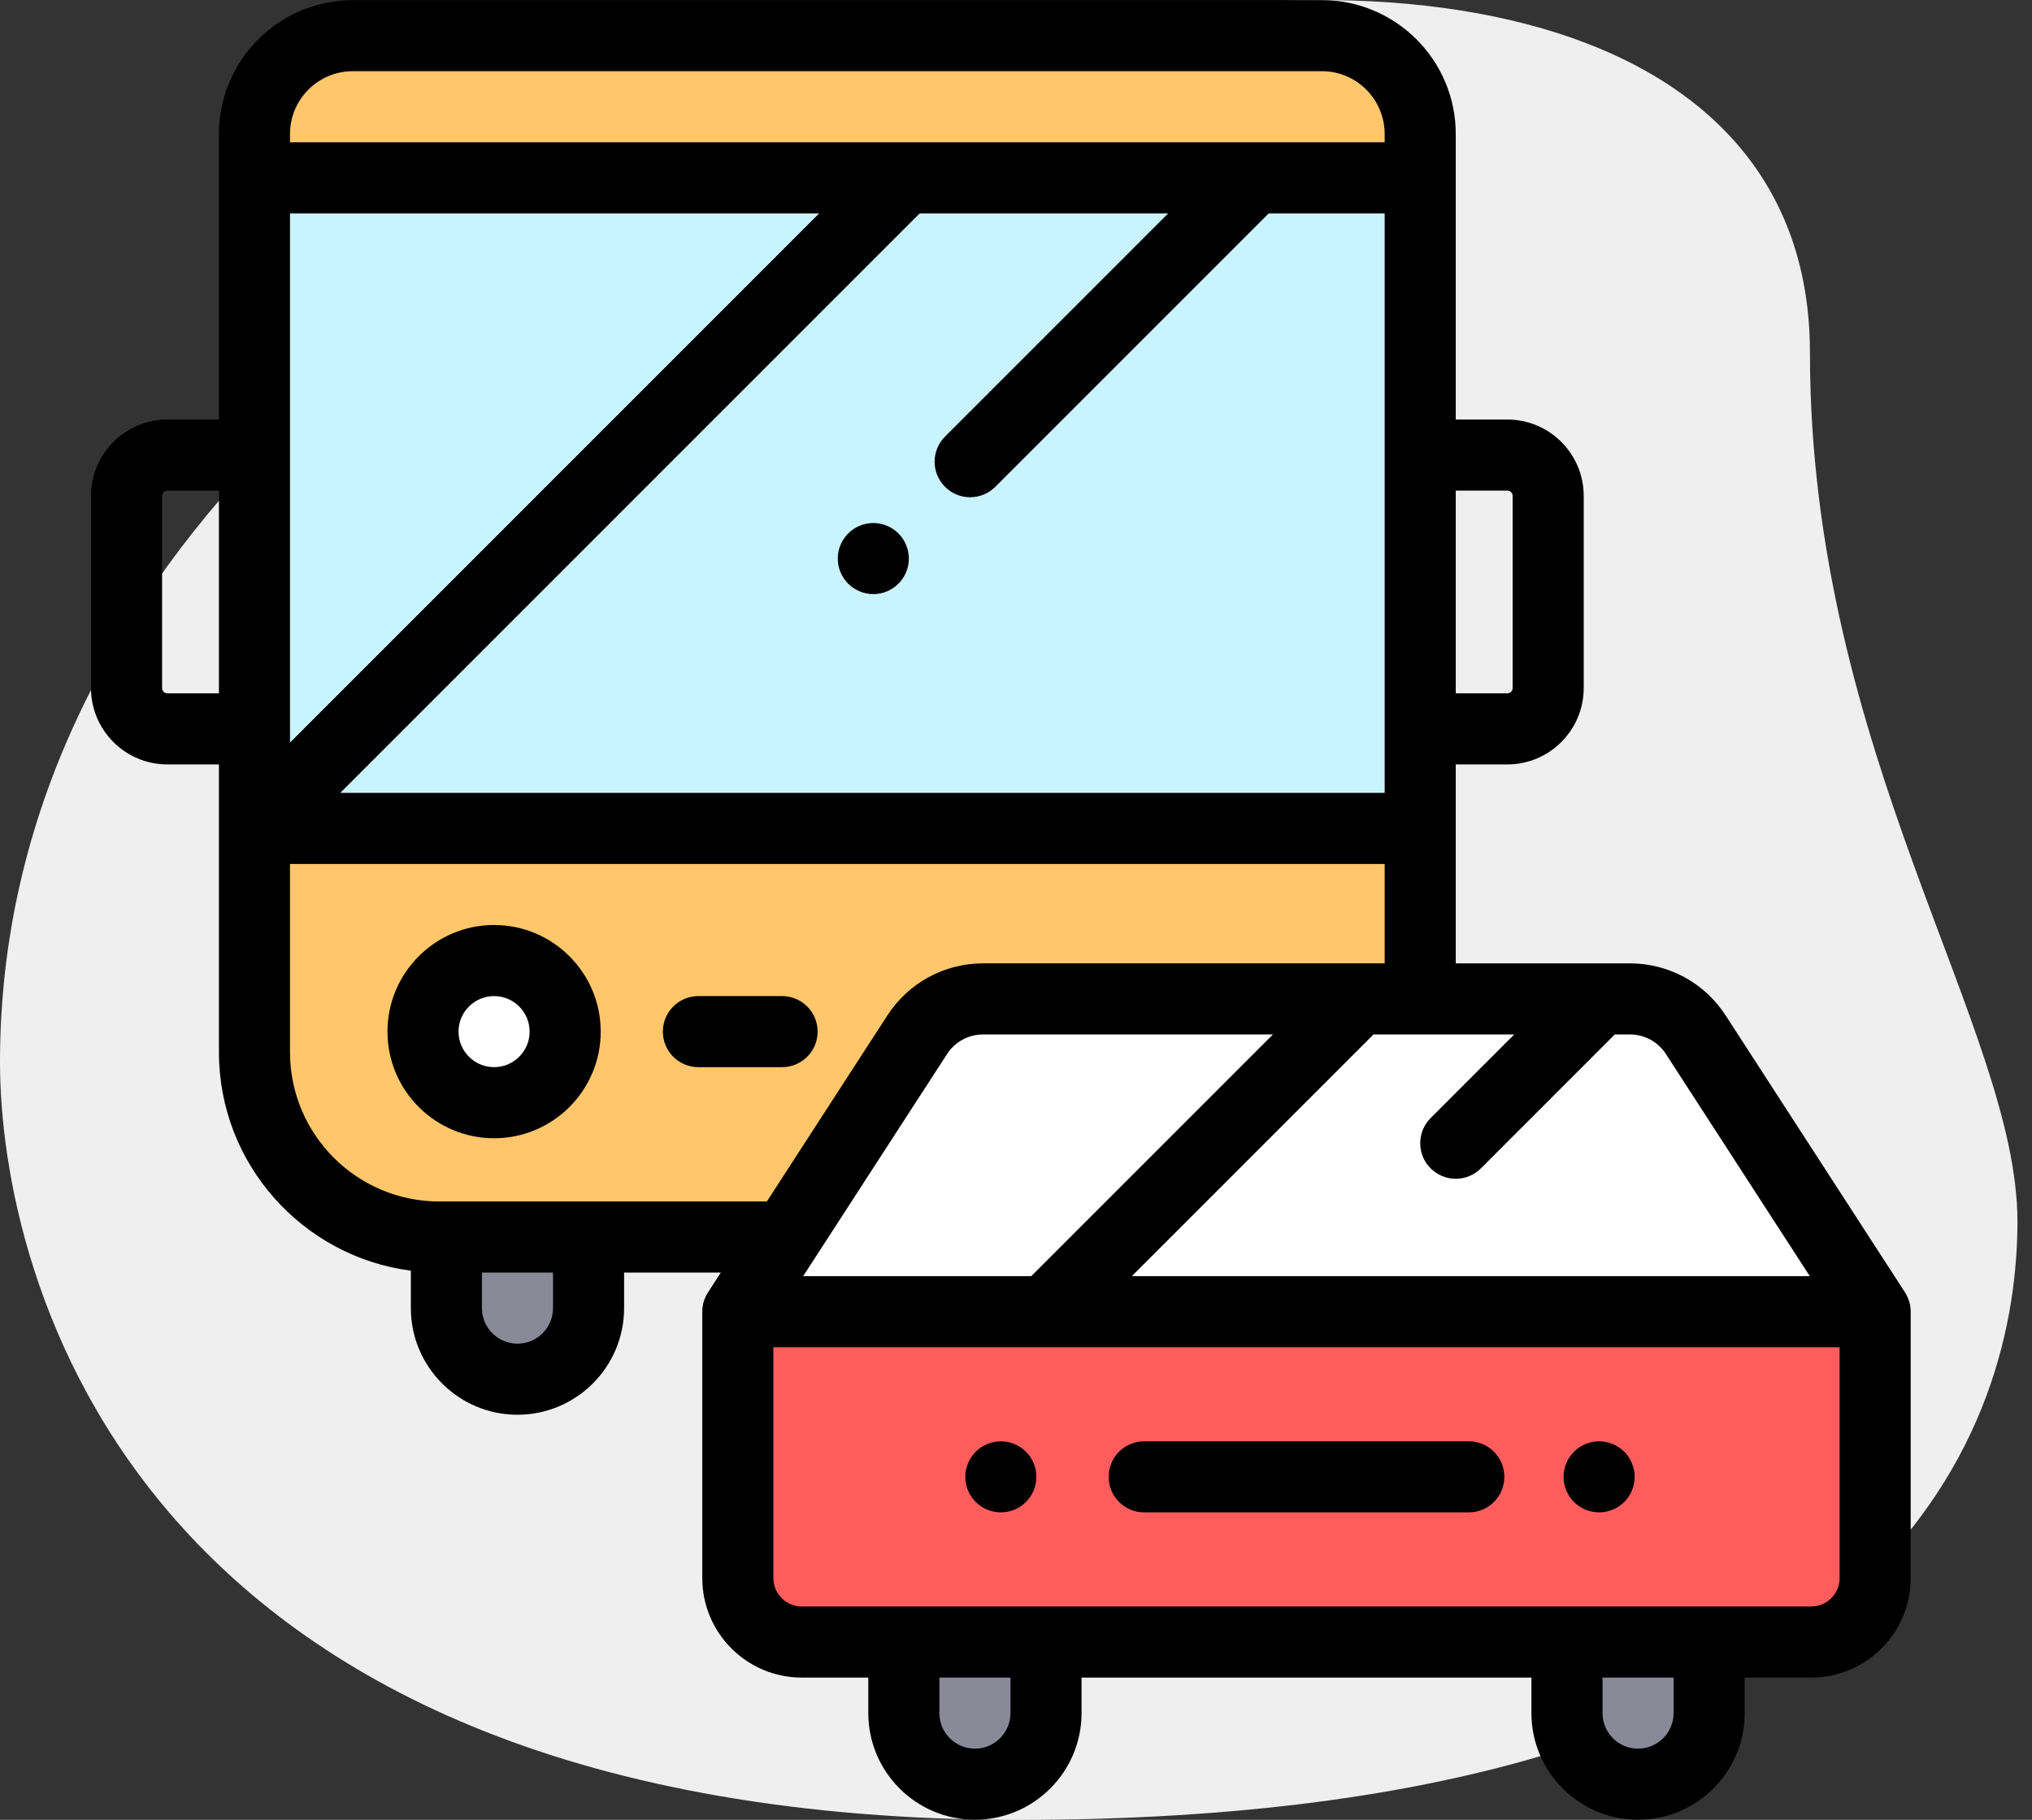 <svg width="67" height="60" viewBox="0 0 67 60" fill="none" xmlns="http://www.w3.org/2000/svg">
<rect x="0" y="0" width="67" height="60" fill="#333333" stroke="none"/>
<g clip-path="url(#clip0_517_3033)">
<path d="M59.678 11.624C59.678 24.833 66.52 33.904 66.52 40.269C66.52 46.634 62.861 60.002 33.58 60.002C4.299 60.002 0 42.019 0 35.018C0 2.234 59.678 -11.769 59.678 11.624Z" fill="#EFEFEF"/>
<g clip-path="url(#clip1_517_3033)">
<path d="M17.062 45.472C15.768 45.472 14.719 44.423 14.719 43.129V40.785H19.406V43.129C19.406 44.423 18.357 45.472 17.062 45.472ZM32.146 58.825C30.851 58.825 29.802 57.775 29.802 56.481V54.137H34.489V56.481C34.489 57.775 33.44 58.825 32.146 58.825ZM54.011 58.825C52.716 58.825 51.667 57.775 51.667 56.481V54.137H56.354V56.481C56.354 57.775 55.305 58.825 54.011 58.825Z" fill="#898998"/>
<path d="M43.586 1.176H11.633C9.842 1.176 8.391 2.627 8.391 4.418V34.691C8.391 38.057 11.119 40.785 14.484 40.785H40.734C44.1 40.785 46.828 38.057 46.828 34.691V4.418C46.828 2.627 45.377 1.176 43.586 1.176Z" fill="#FFC66C"/>
<path d="M8.391 5.863H46.828V27.312H8.391V5.863Z" fill="#C9F3FF"/>
<path d="M53.738 32.933H32.418C31.985 32.933 31.559 33.042 31.179 33.248C30.799 33.455 30.476 33.754 30.241 34.117L24.328 43.246H61.828L55.915 34.117C55.68 33.754 55.357 33.455 54.977 33.248C54.597 33.042 54.171 32.933 53.738 32.933Z" fill="white"/>
<path d="M16.291 36.356C17.586 36.356 18.635 35.307 18.635 34.013C18.635 32.718 17.586 31.669 16.291 31.669C14.997 31.669 13.948 32.718 13.948 34.013C13.948 35.307 14.997 36.356 16.291 36.356Z" fill="white"/>
<path d="M59.722 54.137H26.434C25.271 54.137 24.328 53.194 24.328 52.031V43.246H61.828V52.031C61.828 53.194 60.885 54.137 59.722 54.137Z" fill="#FF5D5D"/>
<path d="M25.787 32.841H23.028C22.381 32.841 21.856 33.365 21.856 34.013C21.856 34.66 22.381 35.184 23.028 35.184H25.787C26.434 35.184 26.959 34.66 26.959 34.013C26.959 33.365 26.434 32.841 25.787 32.841ZM16.291 30.497C14.353 30.497 12.776 32.074 12.776 34.013C12.776 35.951 14.353 37.528 16.291 37.528C18.23 37.528 19.807 35.951 19.807 34.013C19.807 32.074 18.23 30.497 16.291 30.497ZM16.291 35.184C15.645 35.184 15.119 34.659 15.119 34.013C15.119 33.366 15.645 32.841 16.291 32.841C16.937 32.841 17.463 33.366 17.463 34.013C17.463 34.659 16.938 35.184 16.291 35.184ZM28.795 17.244C28.486 17.244 28.185 17.369 27.967 17.588C27.748 17.808 27.624 18.105 27.623 18.416C27.623 18.724 27.749 19.027 27.967 19.244C28.185 19.462 28.486 19.588 28.795 19.588C29.104 19.588 29.406 19.463 29.624 19.244C29.842 19.026 29.967 18.724 29.967 18.416C29.967 18.108 29.842 17.805 29.624 17.588C29.404 17.368 29.106 17.245 28.795 17.244Z" fill="black"/>
<path d="M62.811 42.609L62.812 42.609L56.899 33.48C56.202 32.404 55.02 31.762 53.738 31.762H48V25.203H49.701C51.089 25.203 52.219 24.073 52.219 22.685V16.35C52.219 14.961 51.089 13.832 49.701 13.832H48V4.418C48 1.984 46.02 0.004 43.586 0.004H11.633C9.199 0.004 7.219 1.984 7.219 4.418V13.832H5.518C4.129 13.832 3 14.961 3 16.35V22.685C3 24.073 4.129 25.203 5.518 25.203H7.219V34.691C7.219 38.38 9.982 41.433 13.547 41.894V43.129C13.547 45.067 15.124 46.644 17.062 46.644C19.001 46.644 20.578 45.067 20.578 43.129V41.957H23.767L23.345 42.609L23.345 42.609C23.222 42.798 23.156 43.02 23.156 43.246V52.031C23.156 53.839 24.627 55.309 26.434 55.309H28.63V56.481C28.63 58.419 30.207 59.996 32.146 59.996C34.084 59.996 35.661 58.419 35.661 56.481V55.309H50.495V56.481C50.495 58.419 52.072 59.996 54.011 59.996C55.949 59.996 57.526 58.419 57.526 56.481V55.309H59.722C61.53 55.309 63 53.839 63 52.031V43.246C63 43.02 62.934 42.798 62.811 42.609ZM54.931 34.754L59.673 42.074H37.319L45.241 34.152C45.256 34.137 45.269 34.121 45.283 34.105H49.929L47.171 36.863C46.714 37.321 46.714 38.063 47.171 38.52C47.28 38.629 47.409 38.716 47.551 38.775C47.694 38.834 47.846 38.864 48 38.864C48.154 38.864 48.306 38.834 48.449 38.775C48.591 38.716 48.72 38.629 48.829 38.52L53.244 34.105H53.738C53.975 34.105 54.209 34.164 54.418 34.277C54.626 34.391 54.803 34.554 54.931 34.754ZM26.483 42.074L31.225 34.754C31.353 34.554 31.53 34.391 31.739 34.277C31.947 34.164 32.181 34.105 32.418 34.105H41.973L34.004 42.074H26.483ZM9.562 7.035H27.01L9.562 24.483V7.035ZM30.325 7.035H38.519L31.16 14.394C30.702 14.851 30.702 15.593 31.16 16.051C31.389 16.28 31.688 16.394 31.988 16.394C32.288 16.394 32.588 16.28 32.817 16.051L41.833 7.035H45.656V26.14H11.22L30.325 7.035ZM49.701 16.175C49.797 16.175 49.875 16.254 49.875 16.349V22.685C49.875 22.781 49.797 22.859 49.701 22.859H48V16.175H49.701ZM11.633 2.347H43.586C44.727 2.347 45.656 3.276 45.656 4.418V4.691H9.562V4.418C9.562 3.276 10.491 2.347 11.633 2.347ZM5.518 22.859C5.472 22.859 5.427 22.841 5.395 22.808C5.362 22.775 5.344 22.731 5.344 22.685V16.35C5.344 16.254 5.422 16.176 5.518 16.176H7.219V22.859H5.518ZM18.234 43.129C18.234 43.775 17.709 44.3 17.062 44.3C16.416 44.3 15.891 43.775 15.891 43.129V41.957H18.234V43.129ZM14.484 39.613C11.77 39.613 9.562 37.405 9.562 34.691V28.484H45.656V31.762H32.418C31.136 31.762 29.954 32.404 29.258 33.48L25.285 39.613H14.484ZM33.318 56.481C33.318 57.127 32.792 57.653 32.146 57.653C31.499 57.653 30.974 57.127 30.974 56.481V55.309H33.318V56.481ZM55.182 56.481C55.182 57.127 54.657 57.653 54.011 57.653C53.364 57.653 52.839 57.127 52.839 56.481V55.309H55.182V56.481ZM60.656 52.031C60.656 52.546 60.237 52.965 59.722 52.965H26.434C25.919 52.965 25.5 52.546 25.5 52.031V44.418H60.656V52.031Z" fill="black"/>
<path d="M37.727 49.863H48.43C49.077 49.863 49.602 49.339 49.602 48.691C49.602 48.044 49.077 47.52 48.43 47.52H37.727C37.079 47.52 36.555 48.044 36.555 48.691C36.555 49.339 37.079 49.863 37.727 49.863ZM33 47.52C32.692 47.52 32.389 47.645 32.172 47.863C31.953 48.081 31.828 48.383 31.828 48.691C31.828 49 31.953 49.302 32.172 49.52C32.389 49.738 32.692 49.863 33 49.863C33.308 49.863 33.611 49.738 33.828 49.52C34.047 49.302 34.172 49 34.172 48.691C34.172 48.383 34.047 48.081 33.828 47.863C33.611 47.645 33.308 47.52 33 47.52ZM52.726 49.863C53.034 49.863 53.337 49.738 53.556 49.52C53.774 49.302 53.898 49 53.898 48.691C53.898 48.383 53.774 48.081 53.556 47.863C53.335 47.644 53.037 47.521 52.726 47.52C52.418 47.52 52.117 47.645 51.898 47.863C51.68 48.081 51.554 48.383 51.554 48.691C51.554 49 51.68 49.302 51.898 49.52C52.118 49.739 52.416 49.862 52.726 49.863Z" fill="black"/>
</g>
</g>
<defs>
<clipPath id="clip0_517_3033">
<rect width="66.52" height="60.002" fill="white"/>
</clipPath>
<clipPath id="clip1_517_3033">
<rect width="60" height="60" fill="white" transform="translate(3)"/>
</clipPath>
</defs>
</svg>
